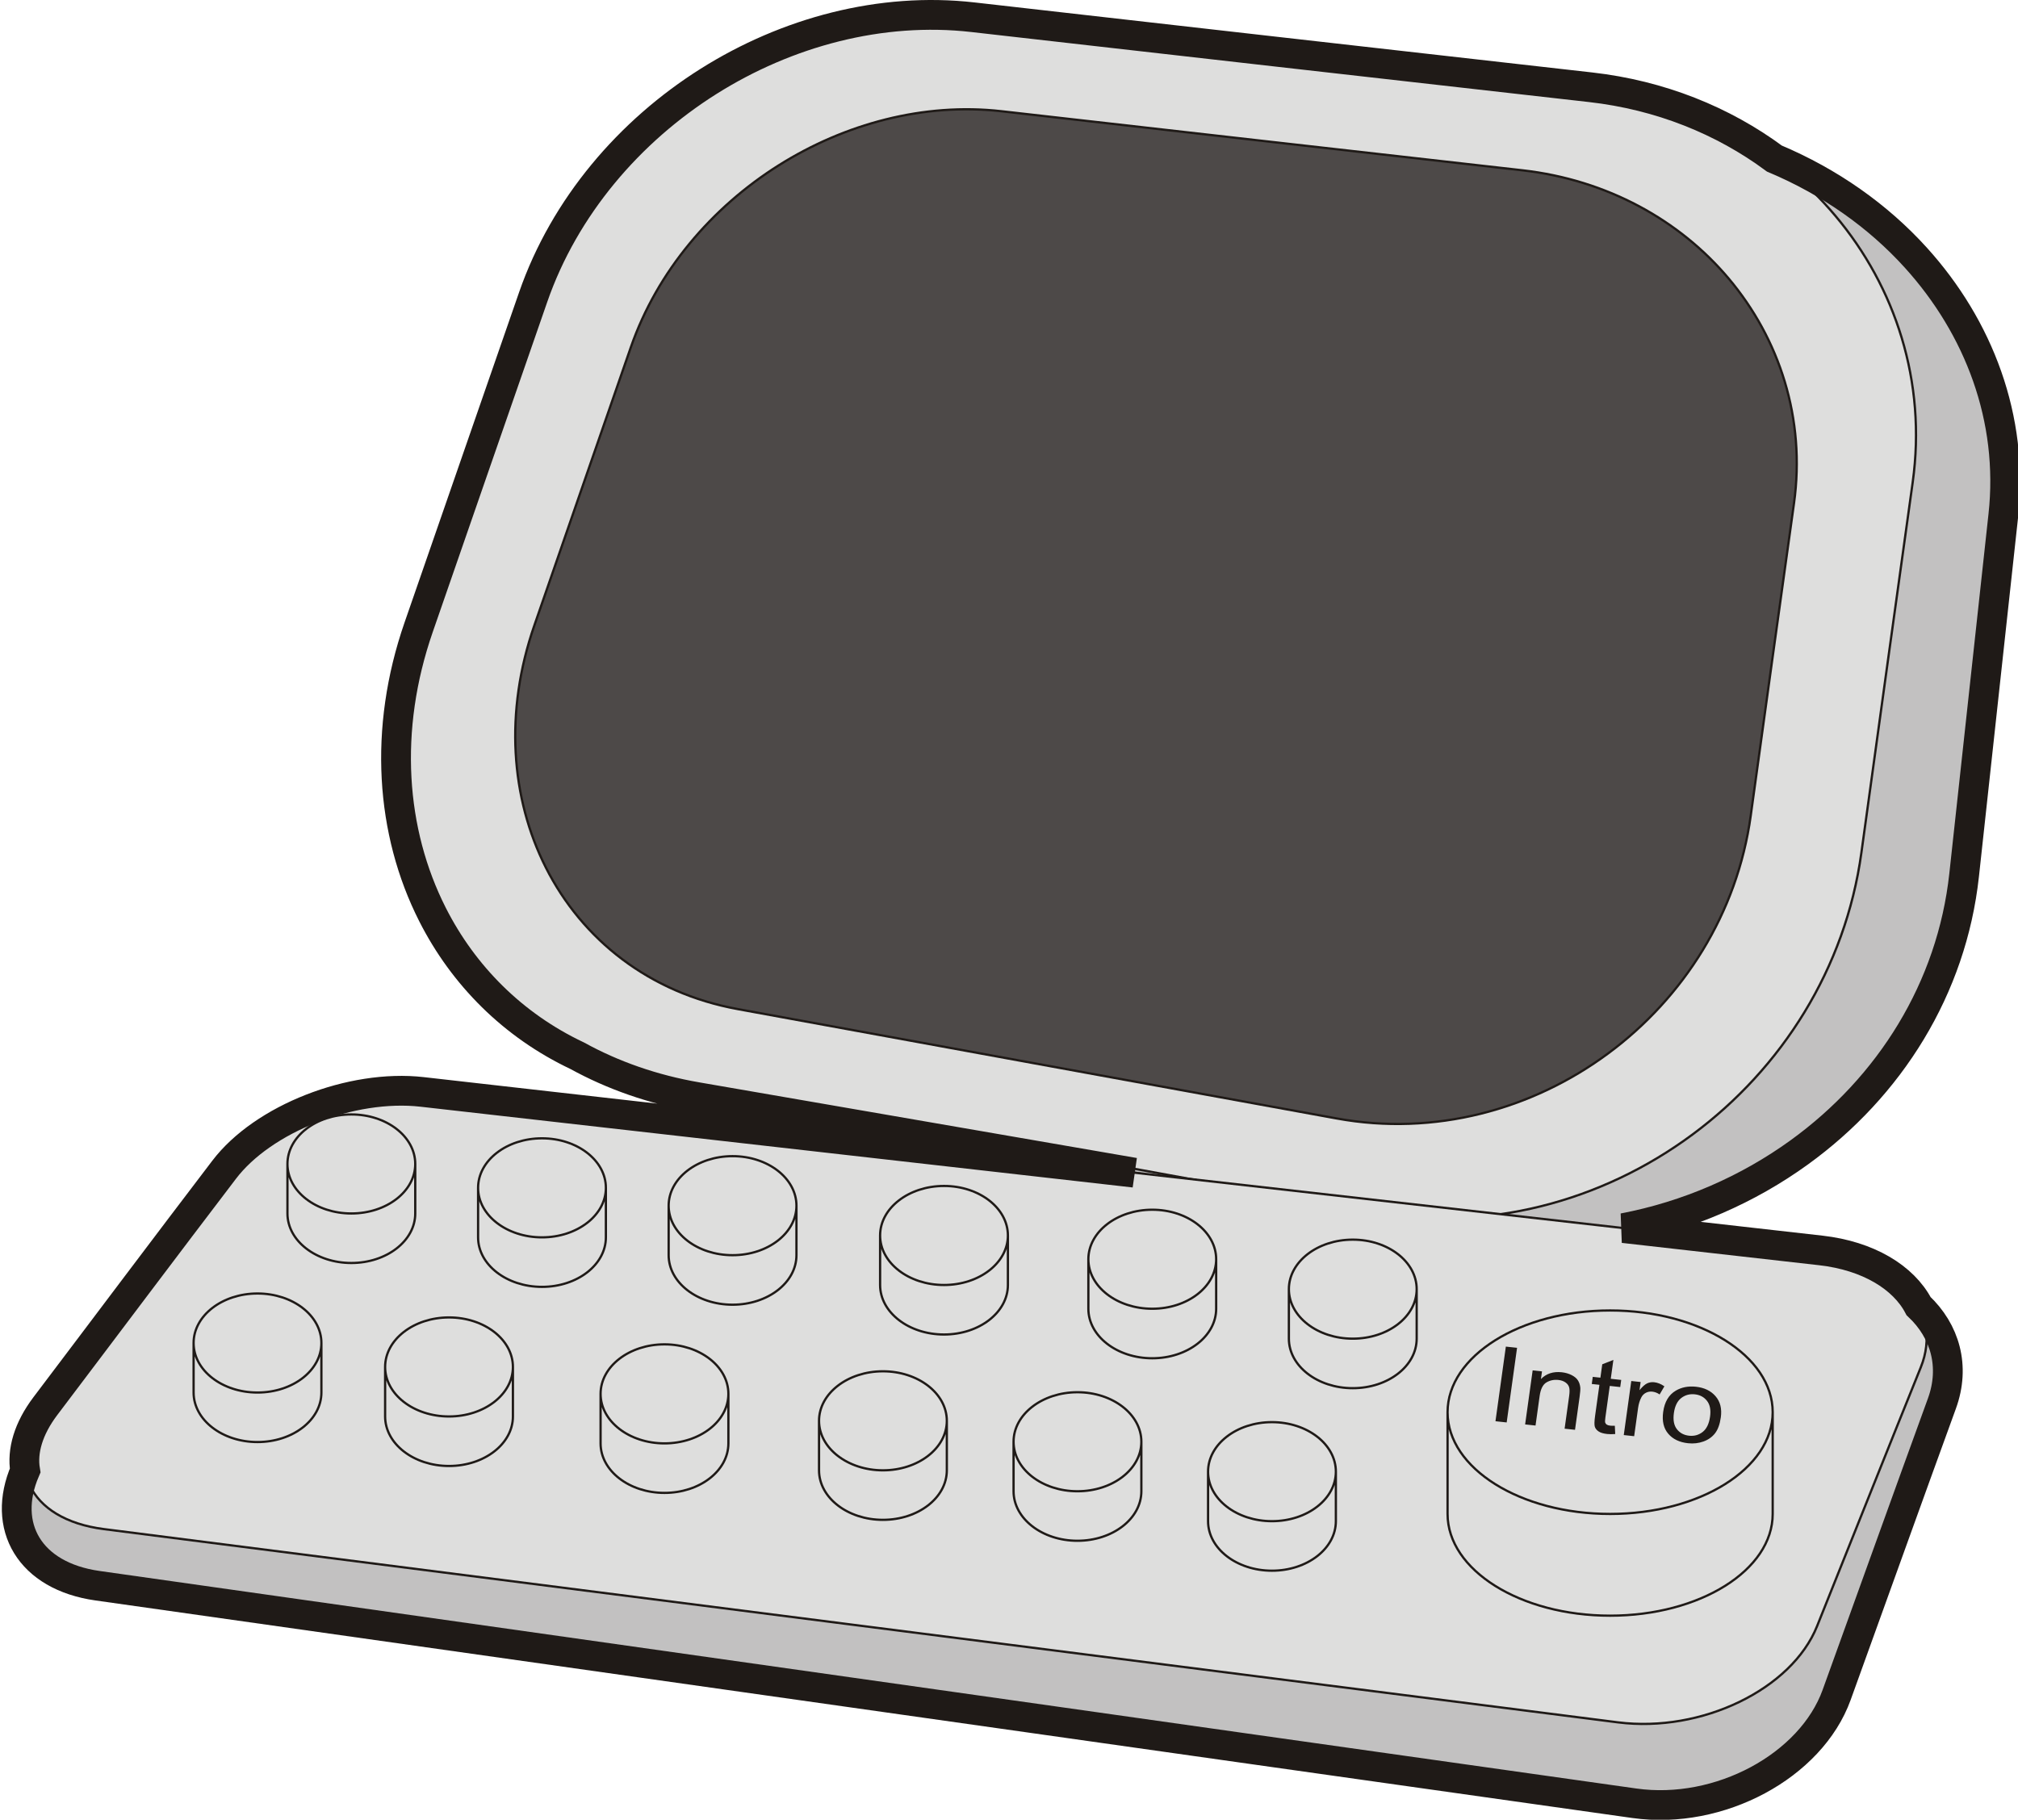 <?xml version="1.0" encoding="UTF-8" standalone="no"?>
<!-- Creator: CorelDRAW -->
<svg
   xmlns:dc="http://purl.org/dc/elements/1.1/"
   xmlns:cc="http://creativecommons.org/ns#"
   xmlns:rdf="http://www.w3.org/1999/02/22-rdf-syntax-ns#"
   xmlns:svg="http://www.w3.org/2000/svg"
   xmlns="http://www.w3.org/2000/svg"
   xmlns:sodipodi="http://sodipodi.sourceforge.net/DTD/sodipodi-0.dtd"
   xmlns:inkscape="http://www.inkscape.org/namespaces/inkscape"
   xml:space="preserve"
   width="239.555"
   height="216.046"
   style="fill-rule:evenodd"
   viewBox="0 0 215.9 279.4"
   id="svg2"
   sodipodi:version="0.32"
   inkscape:version="0.45.1+0.46pre1+devel"
   sodipodi:docname="manene_MA_E_E_2.svg"
   inkscape:output_extension="org.inkscape.output.svg.inkscape"
   version="1.0"><sodipodi:namedview
   inkscape:window-height="664"
   inkscape:window-width="640"
   inkscape:pageshadow="2"
   inkscape:pageopacity="0.0"
   guidetolerance="10.0"
   gridtolerance="10.0"
   objecttolerance="10.0"
   borderopacity="1.0"
   bordercolor="#666666"
   pagecolor="#ffffff"
   id="base"
   showgrid="false"
   inkscape:zoom="1.8232663"
   inkscape:cx="131.65744"
   inkscape:cy="120.99412"
   inkscape:window-x="110"
   inkscape:window-y="102"
   inkscape:current-layer="svg2" />
 <defs
   id="defs4"><inkscape:perspective
   sodipodi:type="inkscape:persp3d"
   inkscape:vp_x="-50 : 600 : 1"
   inkscape:vp_y="0 : 1000 : 0"
   inkscape:vp_z="700 : 600 : 1"
   inkscape:persp3d-origin="300 : 400 : 1"
   id="perspective58" />
  <style
   type="text/css"
   id="style6">
   
    .str0 {stroke:#1F1A17;stroke-width:0.076}
    .str1 {stroke:#1F1A17}
    .fil6 {fill:none}
    .fil4 {fill:none;fill-rule:nonzero}
    .fil3 {fill:#4D4948}
    .fil1 {fill:#C2C1C1}
    .fil2 {fill:#DEDEDD}
    .fil5 {fill:#1F1A17;fill-rule:nonzero}
    .fil0 {fill:#AAA9A9;fill-rule:nonzero}
   
  </style>
 
  
  
  
  
  
  
  
  
  
  
  
  
  
  
  
  
  
  
  
  
  
 </defs>
 <g
   id="g2462"
   transform="matrix(1.173,0,0,1.173,-3.01,0)"><path
     class="fil1 str0"
     d="M 95.761,5.661 C 109.537,7.482 123.405,9.312 137.409,11.158 C 151.49,13.016 165.706,14.901 180.041,16.791 C 193.537,18.57 205.24,24.853 213.273,33.721 C 221.521,42.827 226.115,54.784 224.728,67.463 C 223.912,74.918 223.077,82.551 222.239,90.292 C 221.382,98.208 220.497,106.316 219.598,114.548 C 217.979,129.386 209.875,142.26 198.024,150.837 C 185.95,159.575 170.182,163.718 154.054,160.925 C 136.934,157.961 119.965,155.05 103.178,152.144 C 86.542,149.265 70.058,146.412 53.745,143.597 C 38.618,140.987 27.095,132.464 20.802,121.076 C 14.696,110.024 13.559,96.429 18.589,82.977 C 21.391,75.486 24.14,68.123 26.847,60.904 C 29.496,53.837 32.086,46.879 34.641,40.056 C 38.979,28.475 48.052,18.962 59.111,12.847 C 69.961,6.848 82.989,3.972 95.761,5.661 L 95.761,5.661 z"
     id="path15"
     style="fill:#c2c1c1;stroke:#1f1a17;stroke-width:0.297" /><path
     class="fil2 str0"
     d="M 89.872,2.255 C 102.937,3.742 116.14,5.242 129.52,6.758 C 143.059,8.291 156.795,9.848 170.712,11.421 C 183.857,12.908 195.125,19.172 202.754,28.253 C 210.581,37.569 214.705,49.929 212.87,63.122 C 211.793,70.869 210.694,78.758 209.585,86.76 C 208.456,94.903 207.311,103.211 206.15,111.642 C 204.067,126.754 195.747,139.832 184.053,148.499 C 172.208,157.28 157.067,161.399 141.874,158.62 C 125.795,155.679 109.952,152.809 94.374,149.952 C 78.99,147.132 63.864,144.365 48.929,141.647 C 35.173,139.144 24.78,130.831 19.144,119.704 C 13.665,108.887 12.693,95.488 17.327,82.115 C 19.923,74.622 22.486,67.234 25,59.981 C 27.473,52.847 29.918,45.805 32.324,38.876 C 36.422,27.072 44.916,17.174 55.27,10.652 C 65.507,4.204 77.816,0.882 89.872,2.255 L 89.872,2.255 z"
     id="path17"
     style="fill:#dededd;stroke:#1f1a17;stroke-width:0.297" /><path
     class="fil1 str0"
     d="M 17.583,143.136 C 47.494,146.906 77.837,150.718 108.568,154.578 C 139.737,158.493 171.326,162.471 203.407,166.494 C 213.681,167.783 219.689,175.447 216.697,183.695 C 214.482,189.802 212.222,196.014 209.958,202.314 C 207.658,208.715 205.299,215.245 202.913,221.853 C 199.556,231.148 187.583,237.607 176.446,236.036 C 141.632,231.122 107.373,226.269 73.614,221.486 C 40.372,216.776 7.596,212.125 -24.7,207.559 C -34.823,206.127 -38.233,197.898 -32.492,189.449 C -28.393,183.417 -24.325,177.473 -20.364,171.628 C -16.467,165.876 -12.562,160.205 -8.736,154.613 C -3.574,147.069 8.189,141.952 17.583,143.136 L 17.583,143.136 z"
     id="path19"
     style="fill:#c2c1c1;stroke:#1f1a17;stroke-width:0.297" /><path
     class="fil2 str0"
     d="M 17.793,142.929 C 47.257,146.278 77.148,149.665 107.42,153.093 C 138.124,156.57 169.241,160.104 200.844,163.677 C 210.965,164.822 216.883,171.629 213.935,178.956 C 211.753,184.38 209.527,189.897 207.297,195.493 C 205.031,201.179 202.707,206.979 200.357,212.848 C 197.051,221.105 185.256,226.842 174.285,225.446 C 139.991,221.082 106.243,216.771 72.987,212.522 C 40.241,208.339 7.954,204.208 -23.859,200.152 C -33.832,198.881 -37.191,191.571 -31.535,184.066 C -27.497,178.709 -23.491,173.429 -19.589,168.237 C -15.75,163.128 -11.902,158.091 -8.134,153.124 C -3.049,146.423 8.539,141.878 17.793,142.929 L 17.793,142.929 z"
     id="path21"
     style="fill:#dededd;stroke:#1f1a17;stroke-width:0.297" /><path
     class="fil3 str0"
     d="M 93.629,14.562 C 104.645,15.816 115.776,17.08 127.057,18.358 C 138.473,19.651 150.054,20.964 161.787,22.291 C 172.871,23.544 182.371,28.825 188.804,36.482 C 195.403,44.337 198.88,54.757 197.333,65.881 C 196.425,72.413 195.498,79.064 194.563,85.811 C 193.611,92.677 192.646,99.681 191.667,106.79 C 189.911,119.531 182.895,130.558 173.037,137.866 C 163.049,145.269 150.284,148.742 137.473,146.399 C 123.917,143.919 110.559,141.499 97.424,139.091 C 84.454,136.713 71.7,134.379 59.109,132.088 C 47.51,129.978 38.748,122.969 33.996,113.587 C 29.377,104.467 28.557,93.17 32.464,81.895 C 34.653,75.577 36.814,69.348 38.934,63.233 C 41.018,57.218 43.08,51.281 45.108,45.439 C 48.563,35.486 55.725,27.141 64.455,21.642 C 73.086,16.205 83.464,13.404 93.629,14.562 L 93.629,14.562 z"
     id="path23"
     style="fill:#4d4948;stroke:#1f1a17;stroke-width:0.297" /><path
     class="fil4 str0"
     d="M 16.886,152.356 C 16.886,154.517 16.886,156.677 16.886,158.838 C 16.886,162.416 13.141,165.319 8.523,165.319 C 3.906,165.319 0.16,162.416 0.16,158.838 C 0.16,156.677 0.16,154.517 0.16,152.356 M 16.886,152.356 C 16.886,155.935 13.141,158.837 8.523,158.837 C 3.906,158.837 0.16,155.935 0.16,152.356 C 0.16,148.778 3.906,145.876 8.523,145.876 C 13.141,145.876 16.886,148.778 16.886,152.356 z"
     id="path25"
     style="fill:none;fill-rule:nonzero;stroke:#1f1a17;stroke-width:0.297" /><path
     class="fil4 str0"
     d="M 41.836,155.482 C 41.836,157.643 41.836,159.803 41.836,161.963 C 41.836,165.542 38.09,168.444 33.473,168.444 C 28.855,168.444 25.11,165.542 25.11,161.963 C 25.11,159.803 25.11,157.643 25.11,155.482 M 41.836,155.482 C 41.836,159.06 38.09,161.963 33.473,161.963 C 28.855,161.963 25.11,159.06 25.11,155.482 C 25.11,151.904 28.855,149.001 33.473,149.001 C 38.09,149.001 41.836,151.904 41.836,155.482 z"
     id="path27"
     style="fill:none;fill-rule:nonzero;stroke:#1f1a17;stroke-width:0.297" /><path
     class="fil4 str0"
     d="M 66.777,157.816 C 66.777,159.977 66.777,162.137 66.777,164.298 C 66.777,167.876 63.032,170.779 58.414,170.779 C 53.797,170.779 50.051,167.876 50.051,164.298 C 50.051,162.137 50.051,159.977 50.051,157.816 M 66.777,157.816 C 66.777,161.395 63.032,164.297 58.414,164.297 C 53.797,164.297 50.051,161.395 50.051,157.816 C 50.051,154.238 53.797,151.335 58.414,151.335 C 63.032,151.335 66.777,154.238 66.777,157.816 z"
     id="path29"
     style="fill:none;fill-rule:nonzero;stroke:#1f1a17;stroke-width:0.297" /><path
     class="fil4 str0"
     d="M 94.451,161.717 C 94.451,163.878 94.451,166.038 94.451,168.199 C 94.451,171.777 90.706,174.68 86.088,174.68 C 81.471,174.68 77.725,171.777 77.725,168.199 C 77.725,166.038 77.725,163.878 77.725,161.717 M 94.451,161.717 C 94.451,165.296 90.706,168.198 86.088,168.198 C 81.471,168.198 77.725,165.296 77.725,161.717 C 77.725,158.139 81.471,155.236 86.088,155.236 C 90.706,155.236 94.451,158.139 94.451,161.717 z"
     id="path31"
     style="fill:none;fill-rule:nonzero;stroke:#1f1a17;stroke-width:0.297" /><path
     class="fil4 str0"
     d="M 121.708,164.827 C 121.708,166.988 121.708,169.148 121.708,171.309 C 121.708,174.887 117.962,177.79 113.345,177.79 C 108.727,177.79 104.982,174.887 104.982,171.309 C 104.982,169.148 104.982,166.988 104.982,164.827 M 121.708,164.827 C 121.708,168.406 117.962,171.308 113.345,171.308 C 108.727,171.308 104.982,168.406 104.982,164.827 C 104.982,161.249 108.727,158.346 113.345,158.346 C 117.962,158.346 121.708,161.249 121.708,164.827 z"
     id="path33"
     style="fill:none;fill-rule:nonzero;stroke:#1f1a17;stroke-width:0.297" /><path
     class="fil4 str0"
     d="M 147.951,168.744 C 147.951,170.904 147.951,173.065 147.951,175.225 C 147.951,178.804 144.206,181.706 139.588,181.706 C 134.971,181.706 131.225,178.804 131.225,175.225 C 131.225,173.065 131.225,170.904 131.225,168.744 M 147.951,168.744 C 147.951,172.322 144.206,175.225 139.588,175.225 C 134.971,175.225 131.225,172.322 131.225,168.744 C 131.225,165.166 134.971,162.263 139.588,162.263 C 144.206,162.263 147.951,165.166 147.951,168.744 z"
     id="path35"
     style="fill:none;fill-rule:nonzero;stroke:#1f1a17;stroke-width:0.297" /><path
     class="fil4 str0"
     d="M 4.603,175.794 C 4.603,177.954 4.603,180.115 4.603,182.275 C 4.603,185.853 0.857,188.756 -3.761,188.756 C -8.378,188.756 -12.123,185.853 -12.123,182.275 C -12.123,180.115 -12.123,177.954 -12.123,175.794 M 4.603,175.794 C 4.603,179.372 0.857,182.275 -3.761,182.275 C -8.378,182.275 -12.123,179.372 -12.123,175.794 C -12.123,172.215 -8.378,169.313 -3.761,169.313 C 0.857,169.313 4.603,172.215 4.603,175.794 z"
     id="path37"
     style="fill:none;fill-rule:nonzero;stroke:#1f1a17;stroke-width:0.297" /><path
     class="fil4 str0"
     d="M 29.669,178.927 C 29.669,181.088 29.669,183.248 29.669,185.408 C 29.669,188.987 25.923,191.889 21.306,191.889 C 16.688,191.889 12.943,188.987 12.943,185.408 C 12.943,183.248 12.943,181.088 12.943,178.927 M 29.669,178.927 C 29.669,182.505 25.923,185.408 21.306,185.408 C 16.688,185.408 12.943,182.505 12.943,178.927 C 12.943,175.349 16.688,172.446 21.306,172.446 C 25.923,172.446 29.669,175.349 29.669,178.927 z"
     id="path39"
     style="fill:none;fill-rule:nonzero;stroke:#1f1a17;stroke-width:0.297" /><path
     class="fil4 str0"
     d="M 57.869,182.45 C 57.869,184.611 57.869,186.771 57.869,188.931 C 57.869,192.51 54.123,195.412 49.505,195.412 C 44.888,195.412 41.142,192.51 41.142,188.931 C 41.142,186.771 41.142,184.611 41.142,182.45 M 57.869,182.45 C 57.869,186.028 54.123,188.931 49.505,188.931 C 44.888,188.931 41.142,186.028 41.142,182.45 C 41.142,178.872 44.888,175.969 49.505,175.969 C 54.123,175.969 57.869,178.872 57.869,182.45 z"
     id="path41"
     style="fill:none;fill-rule:nonzero;stroke:#1f1a17;stroke-width:0.297" /><path
     class="fil4 str0"
     d="M 86.458,185.977 C 86.458,188.138 86.458,190.298 86.458,192.458 C 86.458,196.037 82.713,198.939 78.095,198.939 C 73.478,198.939 69.732,196.037 69.732,192.458 C 69.732,190.298 69.732,188.138 69.732,185.977 M 86.458,185.977 C 86.458,189.555 82.713,192.458 78.095,192.458 C 73.478,192.458 69.732,189.555 69.732,185.977 C 69.732,182.399 73.478,179.496 78.095,179.496 C 82.713,179.496 86.458,182.399 86.458,185.977 z"
     id="path43"
     style="fill:none;fill-rule:nonzero;stroke:#1f1a17;stroke-width:0.297" /><path
     class="fil4 str0"
     d="M 111.918,188.717 C 111.918,190.877 111.918,193.037 111.918,195.198 C 111.918,198.776 108.173,201.679 103.555,201.679 C 98.938,201.679 95.192,198.776 95.192,195.198 C 95.192,193.037 95.192,190.877 95.192,188.717 M 111.918,188.717 C 111.918,192.295 108.173,195.198 103.555,195.198 C 98.938,195.198 95.192,192.295 95.192,188.717 C 95.192,185.138 98.938,182.236 103.555,182.236 C 108.173,182.236 111.918,185.138 111.918,188.717 z"
     id="path45"
     style="fill:none;fill-rule:nonzero;stroke:#1f1a17;stroke-width:0.297" /><path
     class="fil4 str0"
     d="M 137.374,192.633 C 137.374,194.794 137.374,196.954 137.374,199.115 C 137.374,202.693 133.629,205.596 129.011,205.596 C 124.394,205.596 120.648,202.693 120.648,199.115 C 120.648,196.954 120.648,194.794 120.648,192.633 M 137.374,192.633 C 137.374,196.212 133.629,199.114 129.011,199.114 C 124.394,199.114 120.648,196.212 120.648,192.633 C 120.648,189.055 124.394,186.152 129.011,186.152 C 133.629,186.152 137.374,189.055 137.374,192.633 z"
     id="path47"
     style="fill:none;fill-rule:nonzero;stroke:#1f1a17;stroke-width:0.297" /><path
     class="fil4 str0"
     d="M 194.545,184.851 C 194.545,189.29 194.545,193.728 194.545,198.168 C 194.545,205.52 185.017,211.484 173.27,211.484 C 161.522,211.484 151.994,205.52 151.994,198.168 C 151.994,193.728 151.994,189.29 151.994,184.851 M 194.545,184.851 C 194.545,192.203 185.017,198.167 173.27,198.167 C 161.522,198.167 151.994,192.203 151.994,184.851 C 151.994,177.498 161.522,171.534 173.27,171.534 C 185.017,171.534 194.545,177.498 194.545,184.851 z"
     id="path49"
     style="fill:none;fill-rule:nonzero;stroke:#1f1a17;stroke-width:0.297" /><path
     class="fil5"
     d="M 158.263,186.032 L 159.622,176.263 L 161.089,176.421 L 159.73,186.19 L 158.263,186.032 z M 162.144,186.45 L 163.129,179.374 L 164.353,179.507 L 164.213,180.512 C 164.913,179.798 165.82,179.501 166.933,179.621 C 167.419,179.674 167.852,179.799 168.236,179.995 C 168.623,180.194 168.897,180.426 169.064,180.698 C 169.234,180.968 169.332,181.279 169.367,181.629 C 169.385,181.857 169.357,182.249 169.28,182.804 L 168.674,187.155 L 167.311,187.008 L 167.91,182.702 C 167.977,182.216 167.976,181.844 167.904,181.589 C 167.832,181.337 167.671,181.123 167.422,180.95 C 167.171,180.776 166.866,180.669 166.502,180.63 C 165.921,180.567 165.399,180.677 164.931,180.954 C 164.464,181.234 164.17,181.825 164.044,182.733 L 163.506,186.597 L 162.144,186.45 L 162.144,186.45 z M 173.886,186.627 L 173.935,187.708 C 173.543,187.738 173.194,187.737 172.892,187.704 C 172.396,187.651 172.024,187.542 171.769,187.373 C 171.517,187.207 171.351,187.005 171.271,186.768 C 171.191,186.533 171.2,186.054 171.3,185.335 L 171.867,181.264 L 170.867,181.156 L 170.996,180.223 L 171.996,180.331 L 172.24,178.578 L 173.696,178.005 L 173.352,180.477 L 174.721,180.625 L 174.591,181.558 L 173.222,181.41 L 172.647,185.547 C 172.599,185.89 172.592,186.111 172.625,186.214 C 172.66,186.317 172.727,186.403 172.827,186.474 C 172.928,186.542 173.079,186.588 173.28,186.61 C 173.433,186.627 173.634,186.632 173.886,186.627 L 173.886,186.627 z M 175.054,187.843 L 176.038,180.767 L 177.263,180.899 L 177.113,181.971 C 177.495,181.504 177.831,181.203 178.12,181.072 C 178.405,180.942 178.708,180.892 179.026,180.926 C 179.486,180.975 179.933,181.155 180.372,181.463 L 179.747,182.527 C 179.441,182.316 179.12,182.194 178.786,182.158 C 178.487,182.125 178.209,182.177 177.95,182.308 C 177.69,182.442 177.492,182.642 177.352,182.911 C 177.141,183.32 177.001,183.778 176.931,184.285 L 176.415,187.99 L 175.054,187.843 L 175.054,187.843 z M 180.213,184.807 C 180.396,183.498 180.945,182.571 181.861,182.03 C 182.623,181.582 183.502,181.409 184.496,181.516 C 185.602,181.635 186.462,182.051 187.073,182.766 C 187.687,183.479 187.913,184.396 187.757,185.52 C 187.63,186.432 187.376,187.131 186.993,187.619 C 186.61,188.108 186.102,188.465 185.47,188.689 C 184.836,188.914 184.17,188.988 183.467,188.912 C 182.344,188.791 181.479,188.377 180.873,187.665 C 180.266,186.956 180.047,186.004 180.213,184.807 L 180.213,184.807 z M 181.614,184.959 C 181.487,185.866 181.618,186.568 182.004,187.067 C 182.391,187.568 182.925,187.854 183.604,187.927 C 184.281,188 184.876,187.834 185.388,187.43 C 185.898,187.025 186.219,186.358 186.348,185.43 C 186.47,184.555 186.338,183.866 185.948,183.367 C 185.559,182.868 185.03,182.582 184.358,182.51 C 183.679,182.436 183.082,182.601 182.57,183 C 182.058,183.4 181.74,184.053 181.614,184.959 L 181.614,184.959 z"
     id="path51"
     style="fill:#1f1a17;fill-rule:nonzero" /><path
     class="fil6 str1"
     d="M 89.872,2.255 C 102.937,3.742 116.14,5.242 129.52,6.758 L 170.712,11.421 C 179.831,12.453 188.047,15.783 194.771,20.758 C 202.032,23.81 208.345,28.278 213.274,33.722 C 221.522,42.828 226.117,54.784 224.729,67.464 C 223.914,74.919 223.078,82.551 222.241,90.292 C 221.384,98.208 220.498,106.317 219.599,114.548 C 217.98,129.386 209.877,142.261 198.025,150.838 C 191.307,155.699 183.446,159.139 175.015,160.752 C 183.59,161.724 192.199,162.698 200.845,163.676 C 207.039,164.376 211.659,167.197 213.636,170.961 C 217.113,174.228 218.452,178.862 216.698,183.697 C 214.483,189.804 212.223,196.016 209.959,202.316 C 207.659,208.717 205.3,215.247 202.914,221.855 C 199.557,231.15 187.584,237.609 176.447,236.038 C 141.633,231.124 107.374,226.271 73.615,221.488 C 40.373,216.778 7.597,212.127 -24.698,207.561 C -33.605,206.302 -37.315,199.781 -34.169,192.478 C -34.59,189.941 -33.76,187.018 -31.534,184.065 C -27.496,178.708 -23.489,173.427 -19.588,168.236 C -15.749,163.127 -11.902,158.09 -8.133,153.122 C -3.047,146.422 8.54,141.876 17.794,142.927 C 47.258,146.276 77.149,149.663 107.421,153.091 C 108.614,153.226 109.807,153.362 111,153.497 C 108.389,153.046 105.782,152.595 103.18,152.145 C 86.543,149.265 70.06,146.412 53.746,143.598 C 47.973,142.602 42.724,140.744 38.091,138.194 C 29.672,134.213 23.186,127.682 19.144,119.704 C 13.665,108.887 12.693,95.488 17.327,82.115 L 25,59.981 L 32.324,38.876 C 36.422,27.072 44.916,17.174 55.27,10.652 C 65.507,4.204 77.816,0.882 89.872,2.255 L 89.872,2.255 z"
     id="path53"
     style="fill:none;stroke:#1f1a17;stroke-width:3.897" /></g>
</svg>